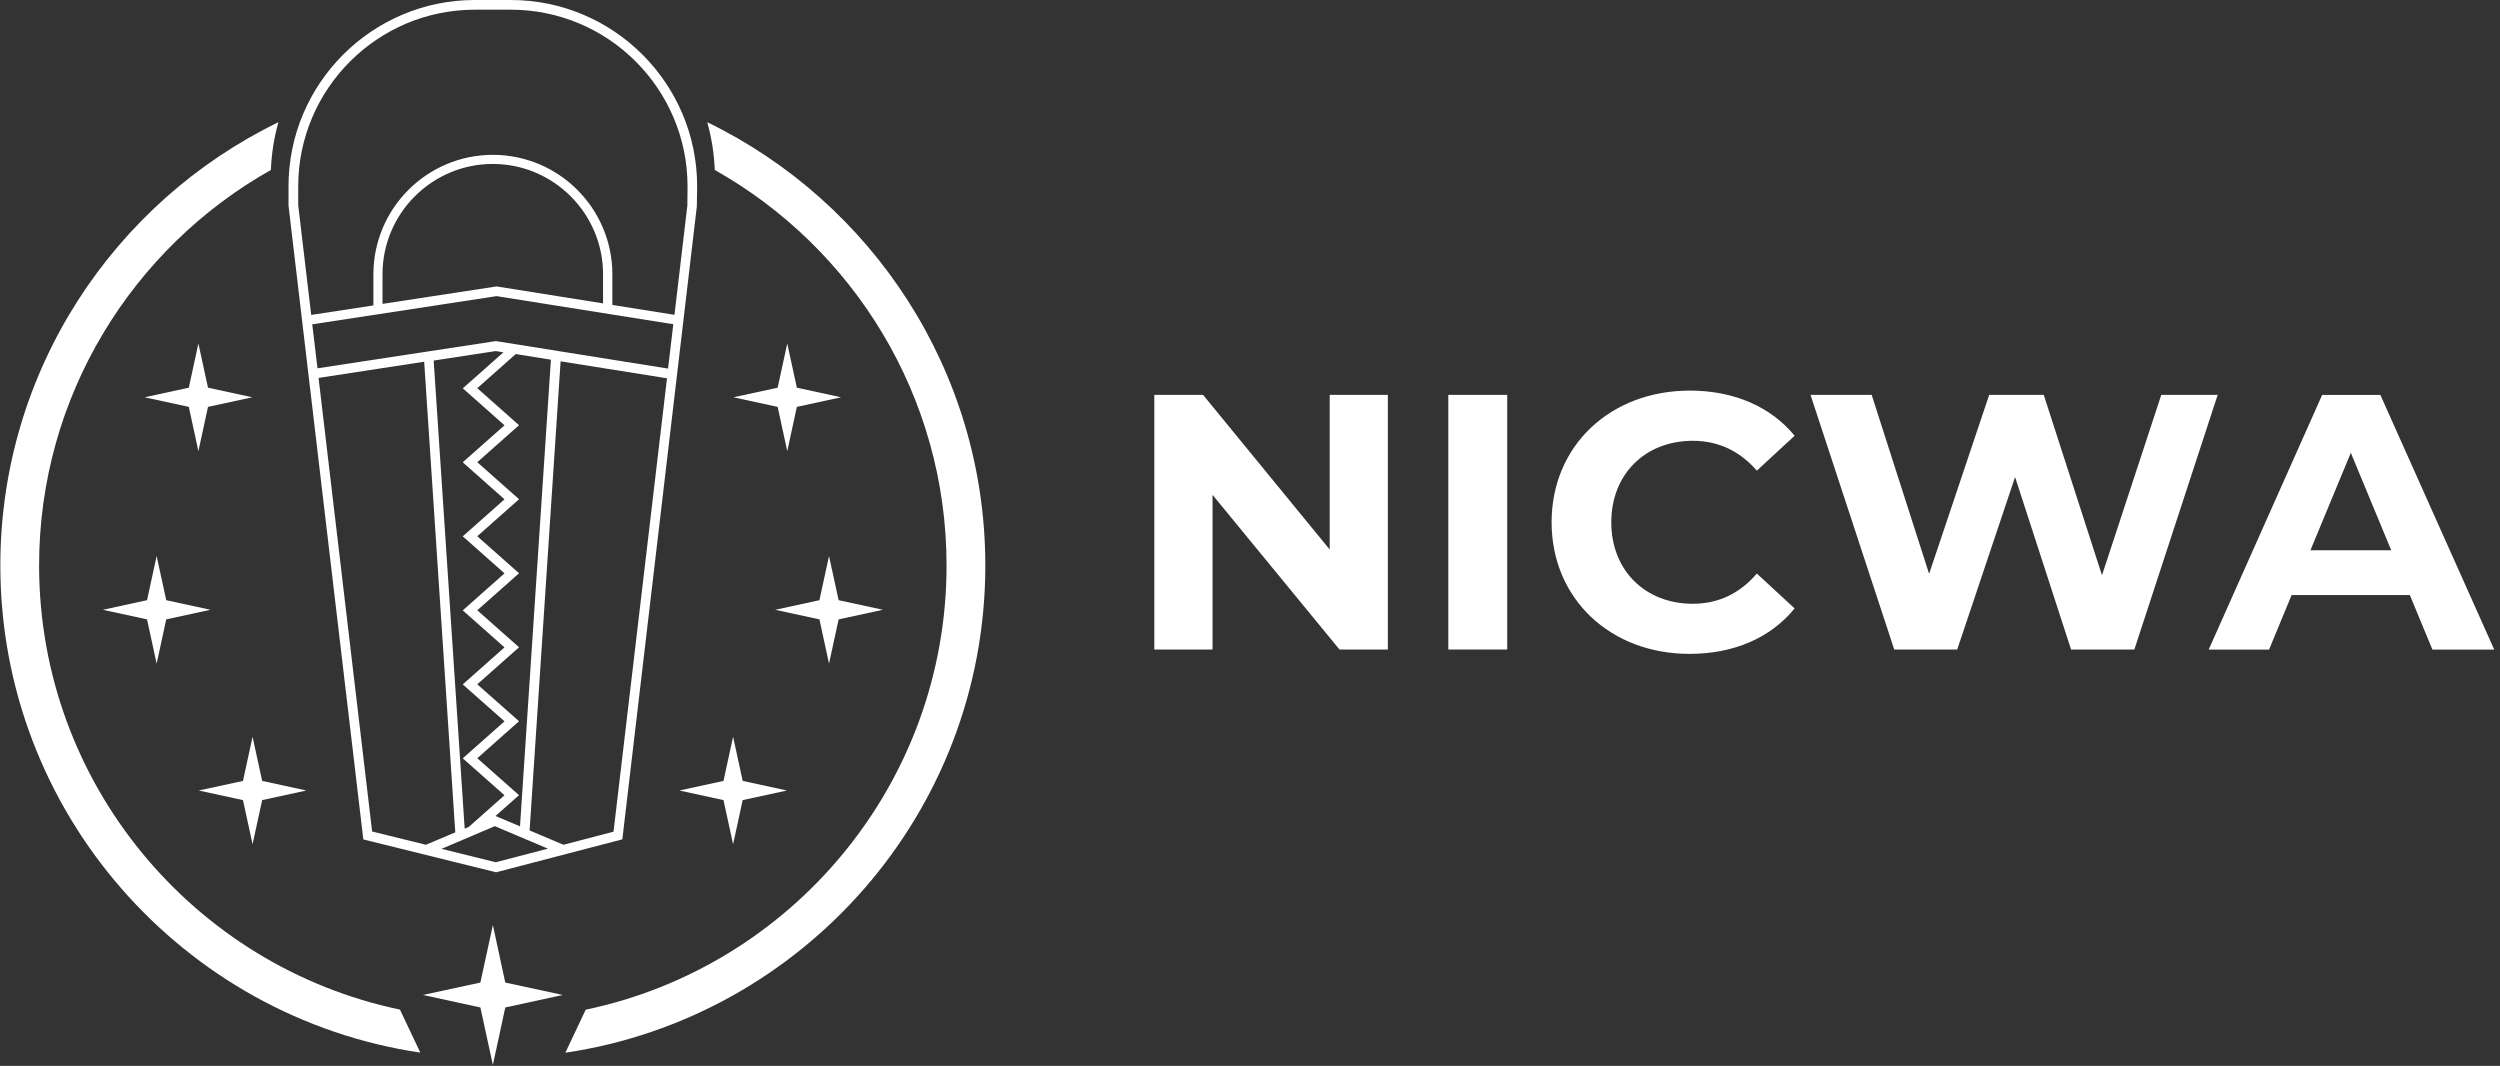 <svg xmlns="http://www.w3.org/2000/svg" width="516" height="220" viewBox="0 0 516 220" fill="none"><rect x="0" y="0" width="516" height="220" fill="#333333" stroke="none"/><g clip-path="url(#clip0_830_19150)"><path d="M286.45 81.5V134.06H276.47L250.27 102.14V134.06H238.25V81.5H248.31L274.45 113.42V81.5H286.47H286.45Z" fill="white"></path><path d="M298.931 81.5H311.091V134.06H298.931V81.5Z" fill="white"></path><path d="M320.25 107.8C320.25 91.96 332.41 80.62 348.79 80.62C357.87 80.62 365.47 83.92 370.41 89.94L362.61 97.14C359.09 93.08 354.65 90.98 349.39 90.98C339.55 90.98 332.57 97.88 332.57 107.8C332.57 117.72 339.55 124.62 349.39 124.62C354.65 124.62 359.07 122.52 362.61 118.38L370.41 125.58C365.45 131.66 357.87 134.96 348.71 134.96C332.41 134.96 320.25 123.62 320.25 107.78V107.8Z" fill="white"></path><path d="M457.73 81.5L440.53 134.06H427.47L415.91 98.46L403.97 134.06H390.97L373.69 81.5H386.31L398.17 118.44L410.57 81.5H421.83L433.85 118.74L446.09 81.5H457.73Z" fill="white"></path><path d="M497.391 122.82H472.991L468.331 134.08H455.871L479.291 81.52H491.311L514.811 134.08H502.051L497.391 122.82ZM493.551 113.58L485.211 93.46L476.871 113.58H493.551Z" fill="white"></path><path d="M101.73 190.94L104.29 202.8L116.15 205.36L104.29 207.94L101.73 219.8L99.15 207.94L87.29 205.36L99.15 202.8L101.73 190.94Z" fill="white"></path><path d="M40.95 70.9L42.93 80.02L52.07 82L42.93 83.98L40.95 93.12L38.97 83.98L29.85 82L38.97 80.02L40.95 70.9Z" fill="white"></path><path d="M32.33 114.76L34.31 123.88L43.43 125.86L34.31 127.84L32.33 136.98L30.35 127.84L21.23 125.86L30.35 123.88L32.33 114.76Z" fill="white"></path><path d="M52.13 152.06L54.11 161.18L63.23 163.16L54.11 165.14L52.13 174.26L50.15 165.14L41.01 163.16L50.15 161.18L52.13 152.06Z" fill="white"></path><path d="M162.49 70.9L160.51 80.02L151.37 82L160.51 83.98L162.49 93.12L164.47 83.98L173.59 82L164.47 80.02L162.49 70.9Z" fill="white"></path><path d="M171.11 114.76L169.13 123.88L160.01 125.86L169.13 127.84L171.11 136.98L173.09 127.84L182.23 125.86L173.09 123.88L171.11 114.76Z" fill="white"></path><path d="M151.31 152.06L149.33 161.18L140.21 163.16L149.33 165.14L151.31 174.26L153.29 165.14L162.43 163.16L153.29 161.18L151.31 152.06Z" fill="white"></path><path d="M105.43 0H98.01C76.79 0 59.55 17.26 59.55 38.46V42.44L74.99 173.26L102.39 180.04L128.45 173.24L143.83 42.58V42.5L143.89 38.46C143.89 17.24 126.63 0 105.43 0ZM76.81 171.64L65.75 78L87.55 74.66L93.97 171.8L87.91 174.36L76.81 171.62V171.64ZM106.47 73.08L113.71 74.24L107.33 170.56L102.27 168.42L107.13 164.12L98.51 156.5L107.13 148.86L98.51 141.24L107.13 133.6L98.51 125.96L107.13 118.32L98.51 110.68L107.13 103.04L98.51 95.4L107.13 87.76L98.51 80.12L106.47 73.06V73.08ZM95.51 80.14L104.13 87.78L95.51 95.42L104.13 103.06L95.51 110.7L104.13 118.34L95.51 125.98L104.13 133.62L95.51 141.26L104.13 148.88L95.51 156.52L104.13 164.14L96.75 170.68L95.91 171.04L89.51 74.42L102.31 72.46L103.91 72.72L95.49 80.18L95.51 80.14ZM102.37 177.98L91.13 175.2L97.63 172.44L97.81 172.36L102.13 170.52L113.09 175.16L102.35 177.96L102.37 177.98ZM126.63 171.66L116.29 174.36L109.31 171.4L115.71 74.58L137.67 78.08L126.63 171.66ZM137.91 76.08L102.35 70.4L65.53 76.02L64.45 66.94L102.49 61.12L138.97 66.92L137.89 76.06L137.91 76.08ZM78.95 62.72V56.6C78.95 44.04 89.17 33.84 101.71 33.84C114.25 33.84 124.47 44.06 124.47 56.6V62.62L102.49 59.12L78.95 62.72ZM141.85 42.6L139.21 64.98L126.39 62.94V56.62C126.39 43.02 115.33 31.96 101.73 31.96C88.13 31.96 77.07 43.02 77.07 56.62V63.04L64.23 65L61.55 42.34V38.48C61.55 18.36 77.91 2 98.01 2H105.43C125.55 2 141.91 18.36 141.91 38.48L141.87 42.6H141.85Z" fill="white"></path><path d="M8.07 116.72C8.07 81.72 27.39 51.14 55.91 35.08C56.05 31.68 56.57 28.38 57.47 25.22C23.53 41.7 0.07 76.52 0.07 116.72C0.07 167.68 37.77 210 86.75 217.26L82.55 208.38C40.07 199.5 8.07 161.78 8.07 116.7V116.72Z" fill="white"></path><path d="M203.37 116.72C203.37 76.52 179.91 41.7 145.97 25.22C146.87 28.38 147.39 31.68 147.53 35.08C176.05 51.14 195.37 81.72 195.37 116.72C195.37 161.78 163.37 199.52 120.89 208.4L116.69 217.28C165.67 210.02 203.37 167.7 203.37 116.74V116.72Z" fill="white"></path></g><defs><clipPath id="clip0_830_19150"><rect width="515.86" height="219.8" fill="white" transform="translate(0.07)"></rect></clipPath></defs></svg>